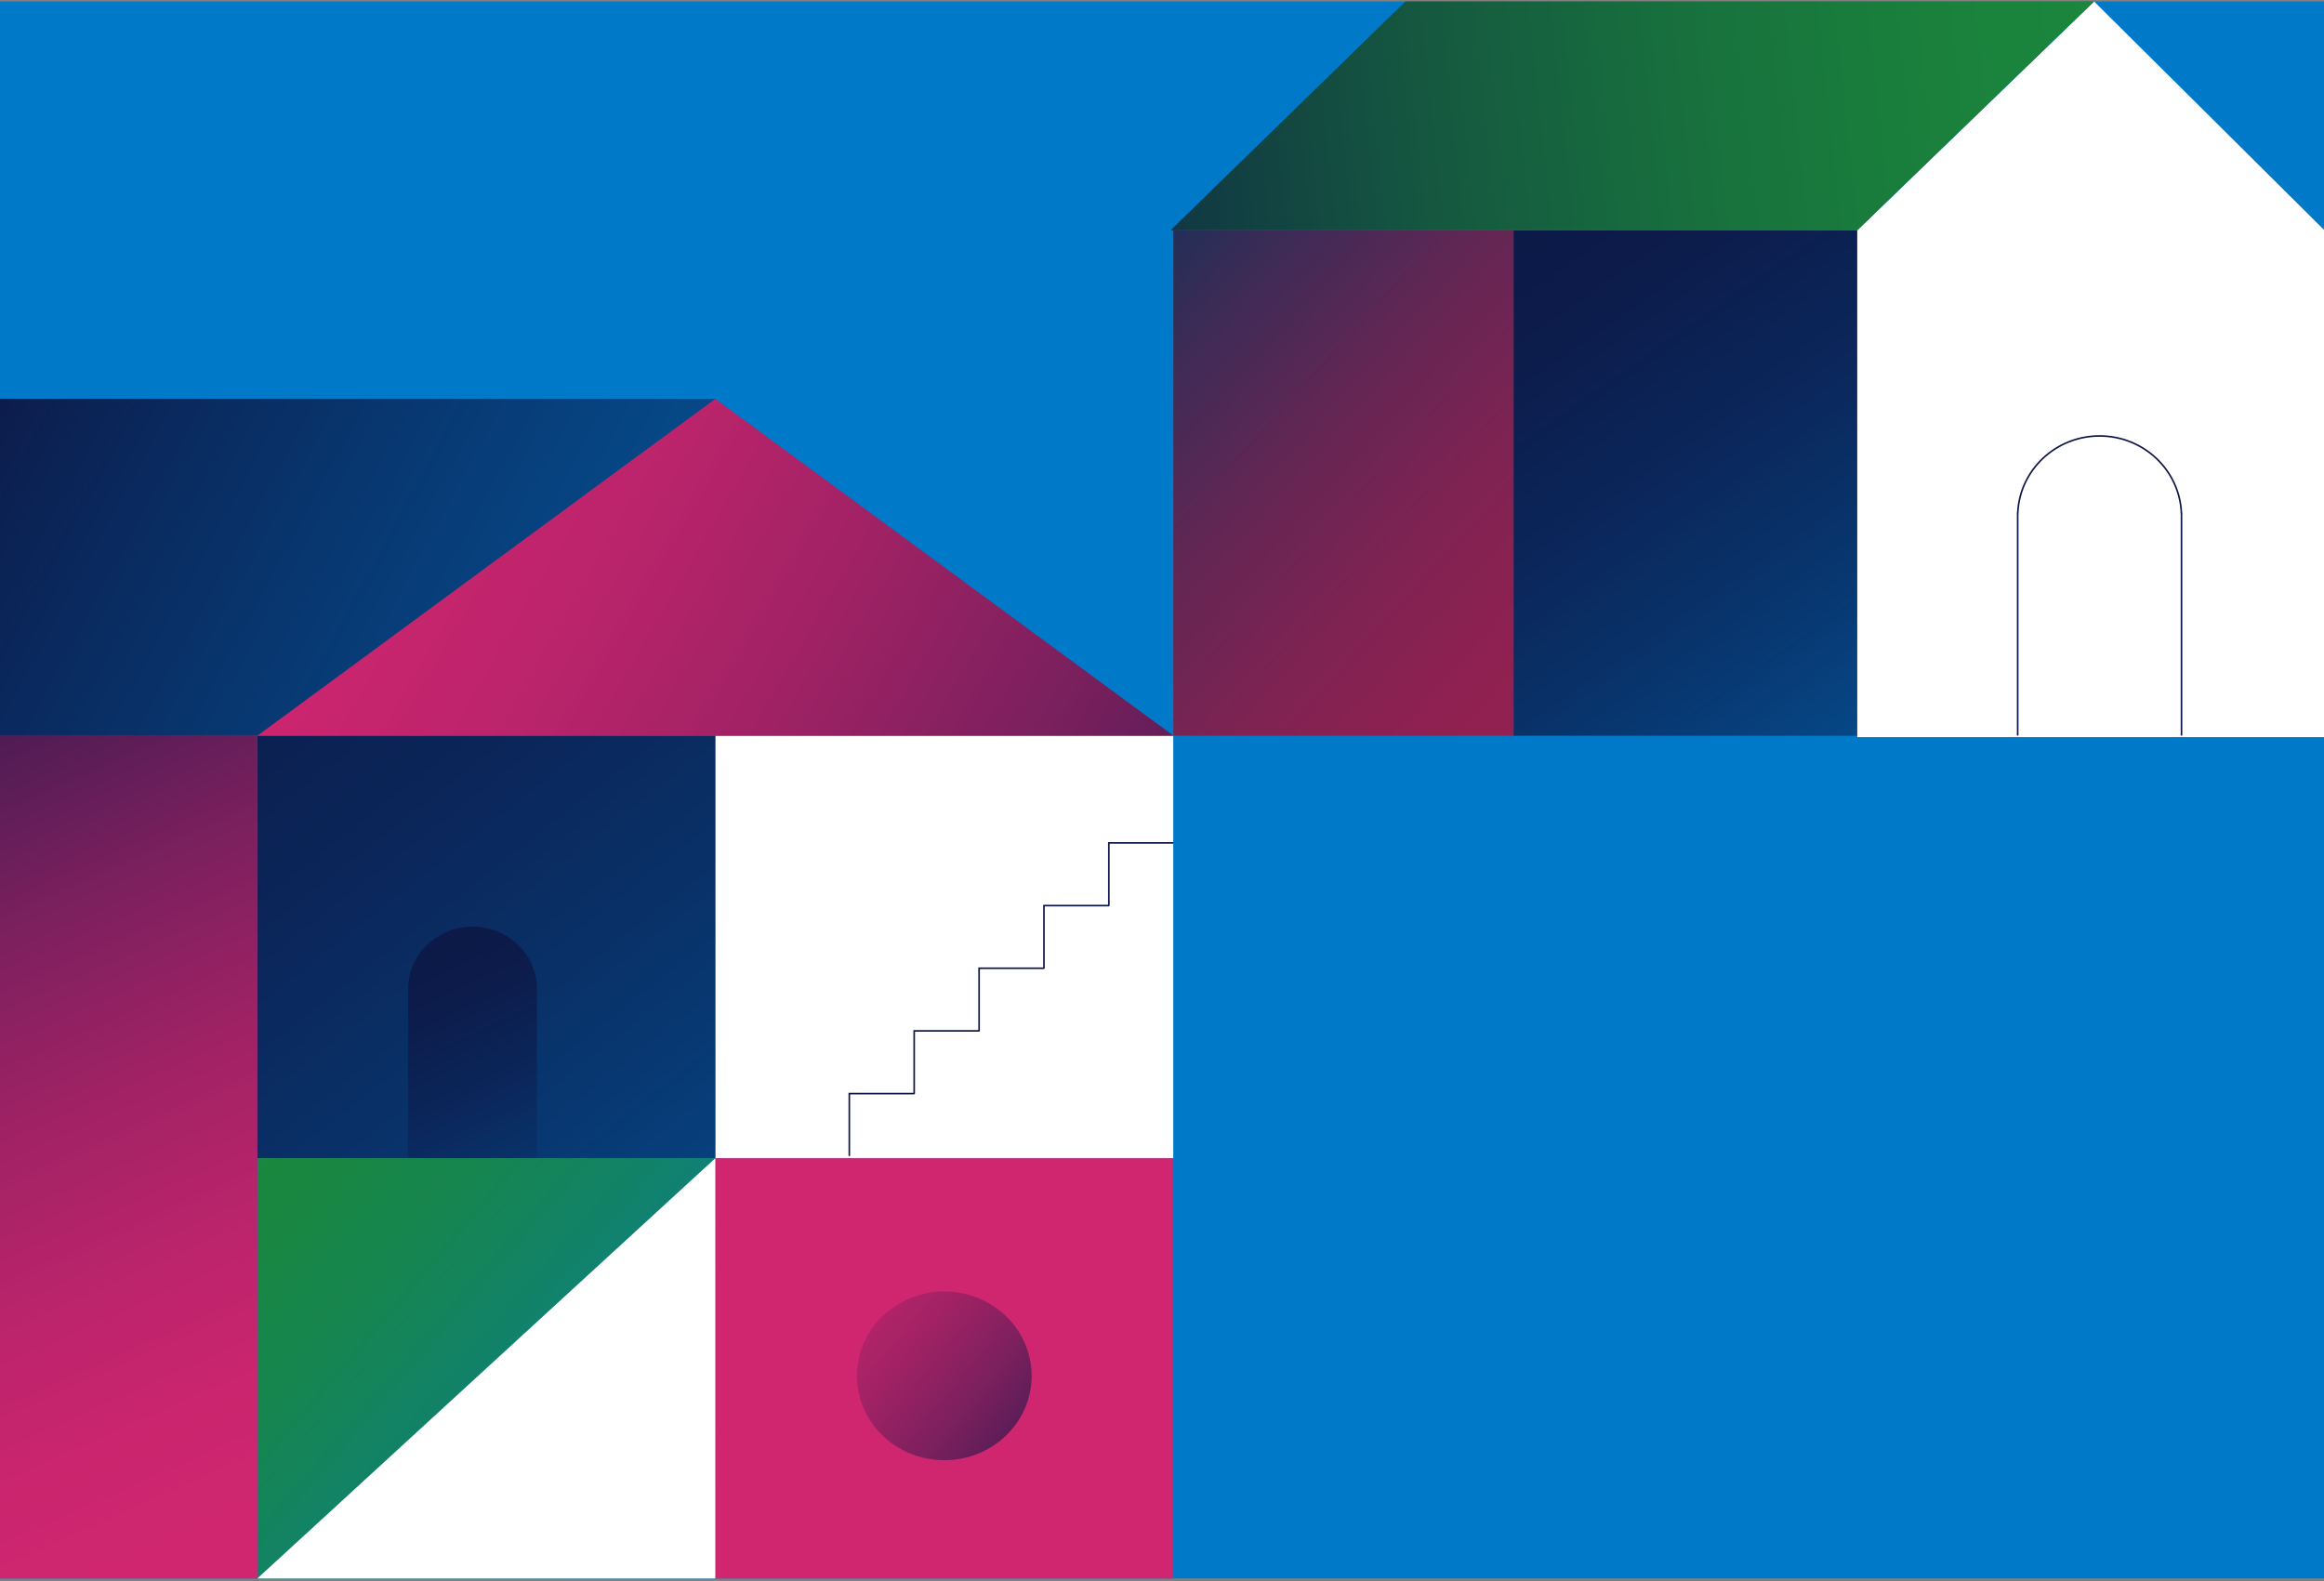 <svg width="720" height="490" viewBox="0 0 720 490" fill="none" xmlns="http://www.w3.org/2000/svg">
<rect x="0" y="0" width="720" height="490" fill="#808080" stroke="none"/>
<path d="M0.002 0.46H720.002V489.108H0.002V0.46Z" fill="#0079C8"/>
<path d="M221.6 358.886H363.488V227.966L221.6 227.966L221.6 358.886Z" fill="white"/>
<path d="M79.722 358.886H221.609L221.609 227.966L79.722 227.966L79.722 358.886Z" fill="url(#paint0_linear_637_14155)"/>
<path d="M363.554 261.18H343.531V280.522L343.455 280.604H323.433V299.936L323.347 300.019H303.334V319.351L303.248 319.433H283.226V338.774L283.14 338.857H263.127V358.189" stroke="#0D1846" stroke-width="0.5" stroke-miterlimit="10"/>
<path d="M126.465 358.886V305.624H126.484C126.902 295.348 135.659 287.136 146.402 287.136C157.145 287.136 165.902 295.348 166.32 305.624H166.339V358.886" fill="url(#paint1_linear_637_14155)"/>
<path d="M221.6 489.109H363.488V358.886H221.6L221.6 489.109Z" fill="#D02670"/>
<path d="M79.722 489.109H221.609L221.609 358.886H79.722L79.722 489.109Z" fill="url(#paint2_linear_637_14155)"/>
<path d="M79.723 489.108H221.611V358.886L79.723 489.108Z" fill="white"/>
<path d="M292.553 452.463C307.499 452.463 319.614 440.76 319.614 426.323C319.614 411.886 307.499 400.183 292.553 400.183C277.608 400.183 265.492 411.886 265.492 426.323C265.492 440.76 277.608 452.463 292.553 452.463Z" fill="url(#paint3_linear_637_14155)"/>
<path d="M221.533 123.553H0V227.939H221.533V123.553Z" fill="url(#paint4_linear_637_14155)"/>
<path d="M221.611 123.59L79.723 227.975H363.555L221.611 123.59Z" fill="url(#paint5_linear_637_14155)"/>
<path d="M0 489.109H79.721L79.721 227.764H0L0 489.109Z" fill="url(#paint6_linear_637_14155)"/>
<path d="M575.548 71.219L648.772 0.46L720.001 71.219V228.407H575.387V71.219H575.548Z" fill="white"/>
<path d="M469.898 71.374H363.516V227.975H469.898V71.374Z" fill="url(#paint7_linear_637_14155)"/>
<path d="M468.957 227.975H575.34V71.374H468.957V227.975Z" fill="url(#paint8_linear_637_14155)"/>
<path d="M362.623 71.374H575.388L648.773 0.46H435.4L362.623 71.374Z" fill="url(#paint9_linear_637_14155)"/>
<path d="M675.855 227.93V159.006H675.827C675.285 145.702 664.153 135.087 650.476 135.087C636.807 135.087 625.666 145.711 625.124 159.006H625.096V227.93" stroke="#0D1846" stroke-width="0.5" stroke-miterlimit="10"/>
<defs>
<linearGradient id="paint0_linear_637_14155" x1="4.627" y1="117.432" x2="328.649" y2="531.468" gradientUnits="userSpaceOnUse">
<stop stop-color="#0D1846"/>
<stop offset="0.16" stop-color="#0C1B4A"/>
<stop offset="0.34" stop-color="#0B2558"/>
<stop offset="0.53" stop-color="#08366F"/>
<stop offset="0.73" stop-color="#054E8F"/>
<stop offset="0.93" stop-color="#016CB7"/>
<stop offset="1" stop-color="#0079C8"/>
</linearGradient>
<linearGradient id="paint1_linear_637_14155" x1="122.618" y1="283.017" x2="196.741" y2="441.376" gradientUnits="userSpaceOnUse">
<stop stop-color="#0D1846"/>
<stop offset="0.16" stop-color="#0C1B4A"/>
<stop offset="0.34" stop-color="#0B2558"/>
<stop offset="0.53" stop-color="#08366F"/>
<stop offset="0.73" stop-color="#054E8F"/>
<stop offset="0.93" stop-color="#016CB7"/>
<stop offset="1" stop-color="#0079C8"/>
</linearGradient>
<linearGradient id="paint2_linear_637_14155" x1="66.699" y1="356.712" x2="222.654" y2="490.647" gradientUnits="userSpaceOnUse">
<stop stop-color="#1B883C"/>
<stop offset="0.14" stop-color="#198741"/>
<stop offset="0.32" stop-color="#168550"/>
<stop offset="0.52" stop-color="#11826A"/>
<stop offset="0.73" stop-color="#0B7F8E"/>
<stop offset="0.95" stop-color="#027ABC"/>
<stop offset="1" stop-color="#0079C8"/>
</linearGradient>
<linearGradient id="paint3_linear_637_14155" x1="237.595" y1="383.971" x2="339.834" y2="468.413" gradientUnits="userSpaceOnUse">
<stop stop-color="#D02670"/>
<stop offset="0.12" stop-color="#CA256E"/>
<stop offset="0.26" stop-color="#BB246B"/>
<stop offset="0.42" stop-color="#A12265"/>
<stop offset="0.6" stop-color="#7D205E"/>
<stop offset="0.78" stop-color="#4F1C54"/>
<stop offset="0.97" stop-color="#171848"/>
<stop offset="1" stop-color="#0D1846"/>
</linearGradient>
<linearGradient id="paint4_linear_637_14155" x1="-22.862" y1="127.104" x2="463.061" y2="390.206" gradientUnits="userSpaceOnUse">
<stop stop-color="#0D1846"/>
<stop offset="0.16" stop-color="#092E64"/>
<stop offset="0.43" stop-color="#054E8F"/>
<stop offset="0.66" stop-color="#0265AE"/>
<stop offset="0.86" stop-color="#0073C1"/>
<stop offset="1" stop-color="#0079C8"/>
</linearGradient>
<linearGradient id="paint5_linear_637_14155" x1="83.218" y1="139.206" x2="437.734" y2="345.23" gradientUnits="userSpaceOnUse">
<stop stop-color="#D02670"/>
<stop offset="0.12" stop-color="#CA256E"/>
<stop offset="0.26" stop-color="#BB246B"/>
<stop offset="0.42" stop-color="#A12265"/>
<stop offset="0.6" stop-color="#7D205E"/>
<stop offset="0.78" stop-color="#4F1C54"/>
<stop offset="0.97" stop-color="#171848"/>
<stop offset="1" stop-color="#0D1846"/>
</linearGradient>
<linearGradient id="paint6_linear_637_14155" x1="150.729" y1="436.251" x2="19.564" y2="141.846" gradientUnits="userSpaceOnUse">
<stop stop-color="#D02670"/>
<stop offset="0.12" stop-color="#CA256E"/>
<stop offset="0.26" stop-color="#BB246B"/>
<stop offset="0.42" stop-color="#A12265"/>
<stop offset="0.6" stop-color="#7D205E"/>
<stop offset="0.78" stop-color="#4F1C54"/>
<stop offset="0.97" stop-color="#171848"/>
<stop offset="1" stop-color="#0D1846"/>
</linearGradient>
<linearGradient id="paint7_linear_637_14155" x1="489.788" y1="211.524" x2="325.842" y2="62.799" gradientUnits="userSpaceOnUse">
<stop stop-color="#932151"/>
<stop offset="0.14" stop-color="#8D2151"/>
<stop offset="0.31" stop-color="#7E2352"/>
<stop offset="0.51" stop-color="#642654"/>
<stop offset="0.71" stop-color="#402B56"/>
<stop offset="0.93" stop-color="#123059"/>
<stop offset="1" stop-color="#02335B"/>
</linearGradient>
<linearGradient id="paint8_linear_637_14155" x1="451.157" y1="54.74" x2="632.031" y2="314.004" gradientUnits="userSpaceOnUse">
<stop stop-color="#0D1846"/>
<stop offset="0.16" stop-color="#0C1B4A"/>
<stop offset="0.34" stop-color="#0B2558"/>
<stop offset="0.53" stop-color="#08366F"/>
<stop offset="0.73" stop-color="#054E8F"/>
<stop offset="0.93" stop-color="#016CB7"/>
<stop offset="1" stop-color="#0079C8"/>
</linearGradient>
<linearGradient id="paint9_linear_637_14155" x1="670.154" y1="19.232" x2="289.867" y2="60.509" gradientUnits="userSpaceOnUse">
<stop stop-color="#1B883C"/>
<stop offset="0.16" stop-color="#1A823C"/>
<stop offset="0.36" stop-color="#18733D"/>
<stop offset="0.59" stop-color="#155940"/>
<stop offset="0.83" stop-color="#103543"/>
<stop offset="1" stop-color="#0D1846"/>
</linearGradient>
</defs>
</svg>
